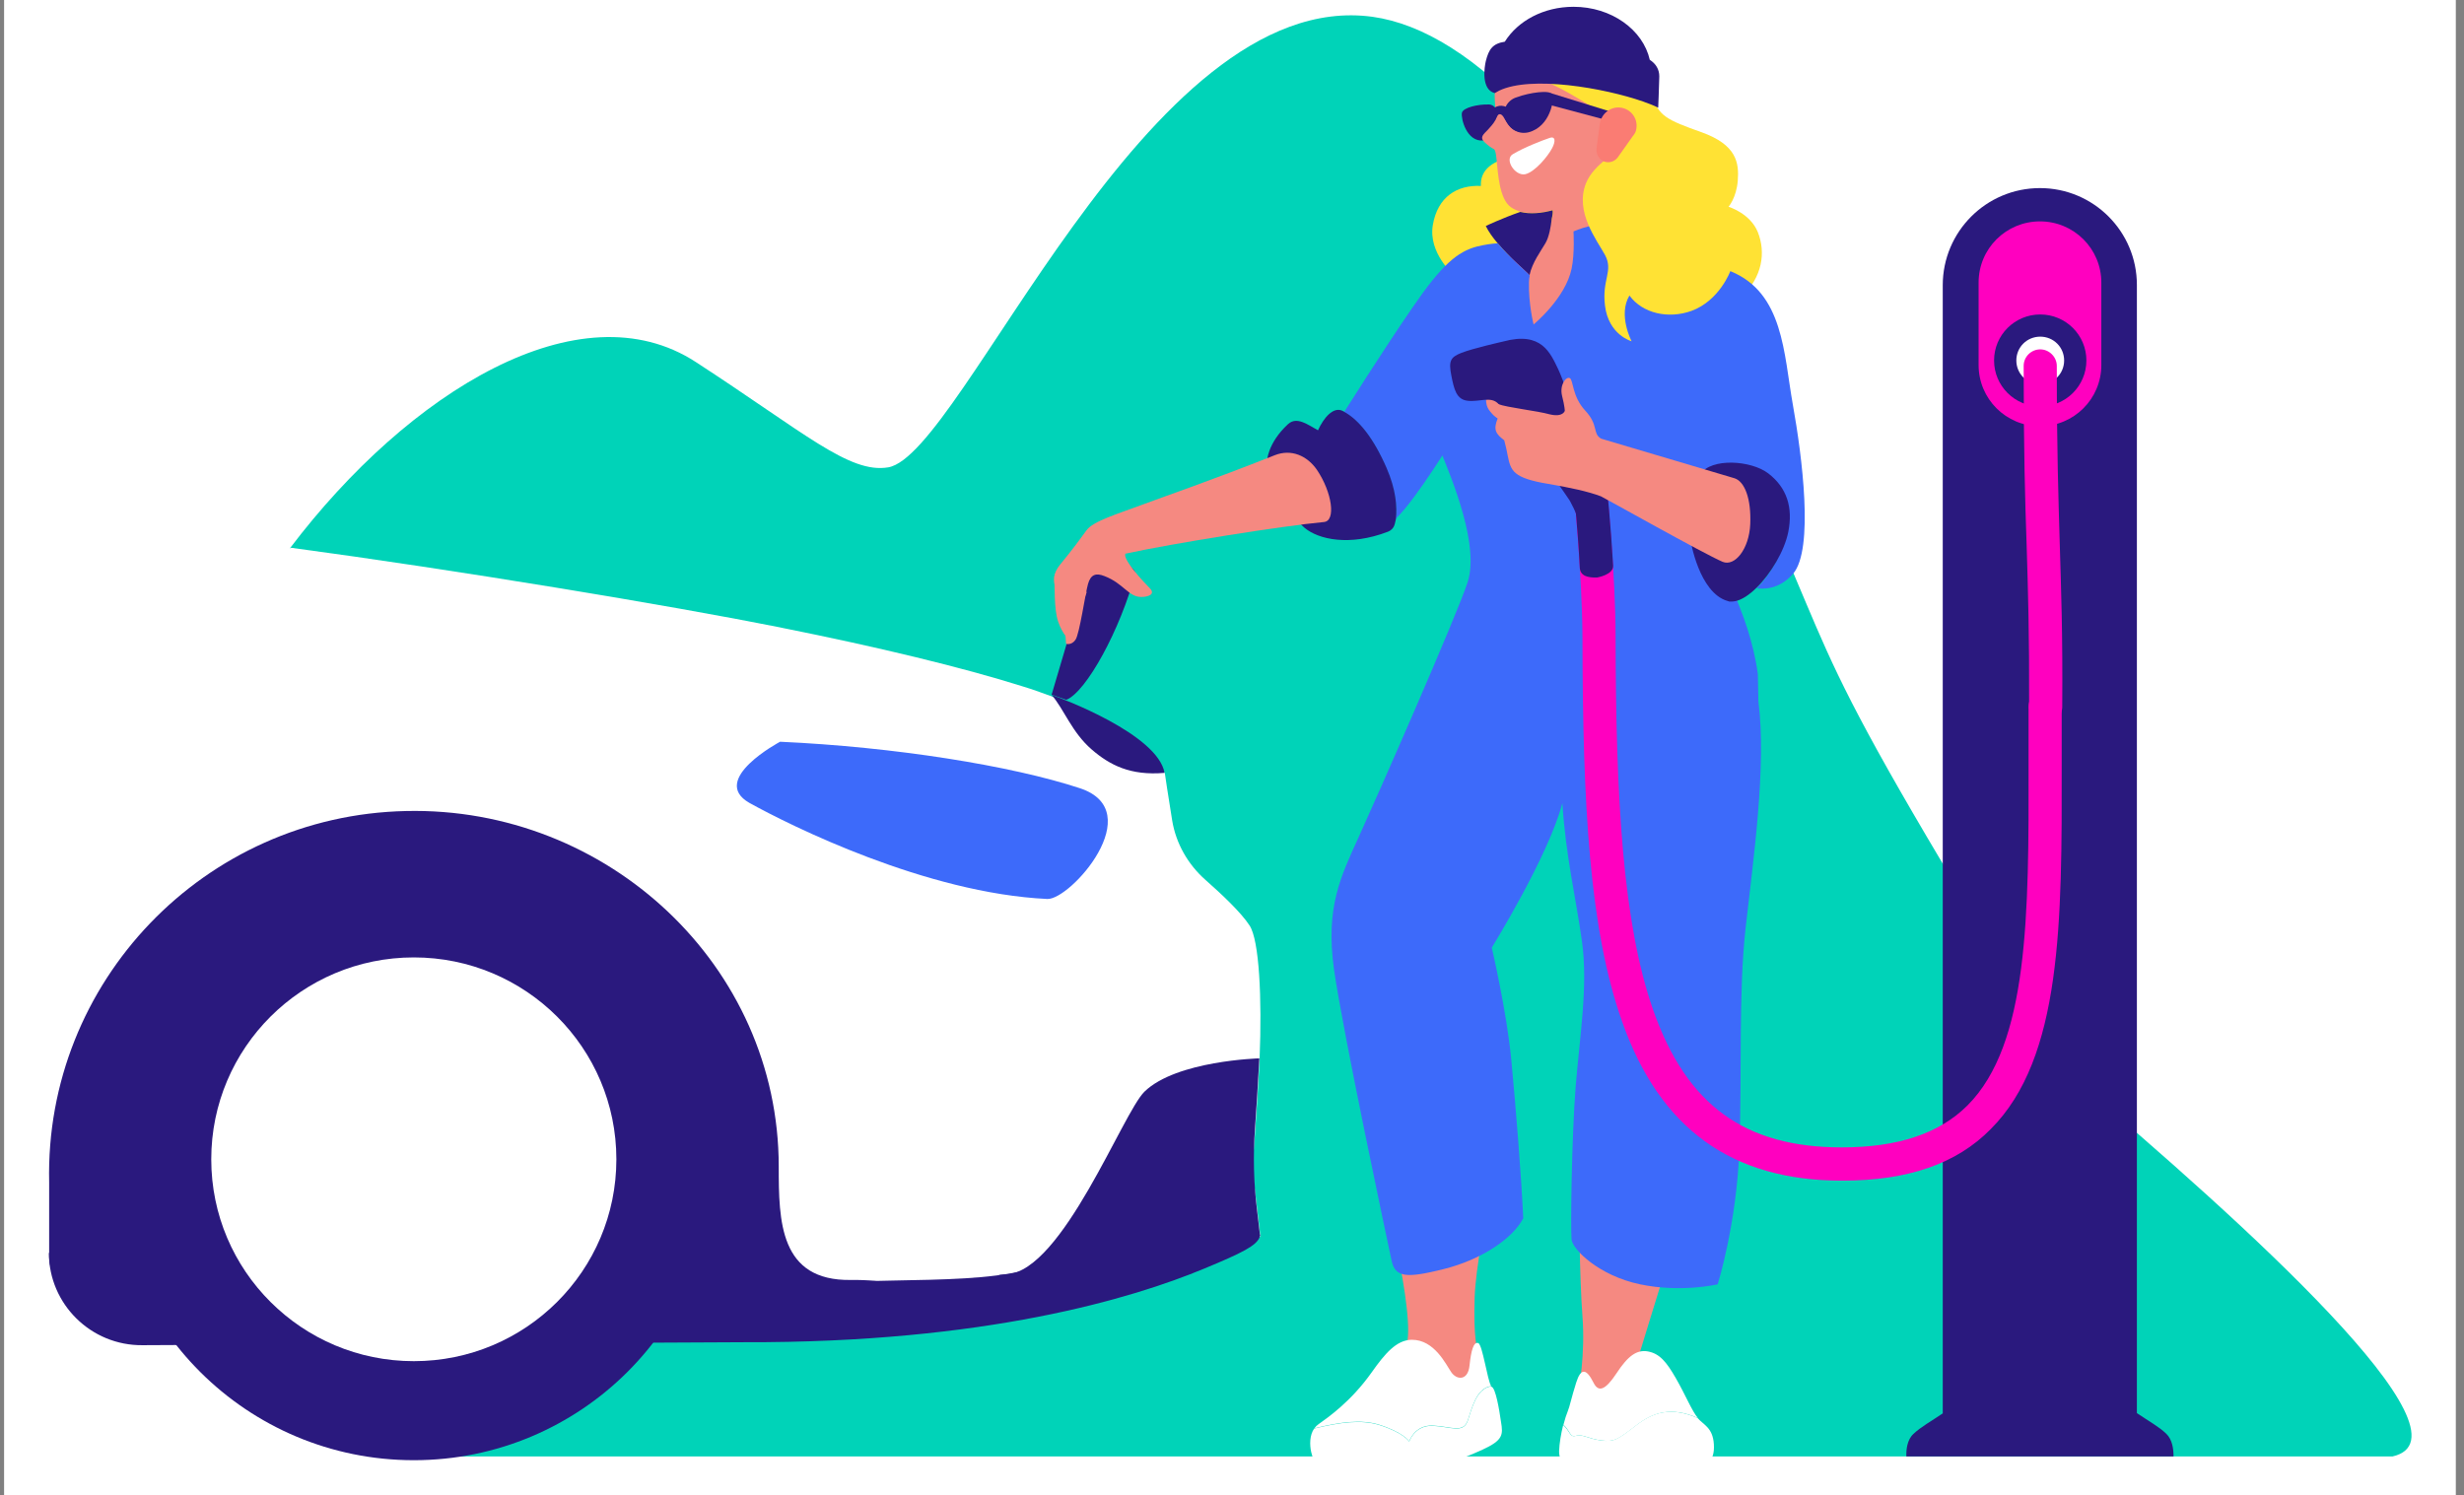 <svg width="201" height="122" viewBox="0 0 201 122" fill="none" xmlns="http://www.w3.org/2000/svg">
<rect x="0" y="0" width="201" height="122" fill="#808080" stroke="none"/>
<g clip-path="url(#clip0_76_2943)">
<rect width="200" height="122" transform="translate(0.333)" fill="white"/>
<path d="M31.187 118.819H195.181C202.335 117.163 183.012 99.728 169.19 88.027C144.853 48.691 151.68 57.313 140.849 34.729C130.017 12.122 120.028 2.497 111.966 1.371C93.471 -1.168 78.542 37.113 72.451 38.128C69.284 38.658 65.629 35.303 56.769 29.541C47.319 23.382 33.351 31.931 23.67 44.706C26.5 49 24.345 54.495 22.5 58.5C17.406 69.516 1.351 88.816 4.873 105.286H31.187V118.819Z" fill="#00D3B8"/>
<path d="M68.597 108.906C93.139 107.824 101.91 101.555 102.729 100.936C102.774 100.892 102.796 100.892 102.796 100.892V100.804V100.76V100.694L102.154 95.263C102.154 95.263 102.53 90.98 102.752 86.344C102.951 81.487 102.729 76.696 101.932 75.504C101.245 74.444 99.673 72.965 98.322 71.773C96.904 70.515 95.93 68.815 95.62 66.938C95.309 65.062 95.021 63.075 95.021 63.075C94.091 61.375 91.81 60.095 89.484 58.527C89.019 58.218 88.421 57.887 87.646 57.556C87.624 57.556 87.601 57.534 87.601 57.534C86.826 57.18 85.918 56.849 84.855 56.474C84.39 56.297 83.902 56.143 83.393 55.988C78.564 54.465 71.632 52.787 63.791 51.22C63.724 51.198 63.658 51.198 63.591 51.176C54.643 49.387 37.189 46.495 23.722 44.685C21.02 48.261 18.628 52.169 16.79 56.165C11.651 67.203 1.351 88.816 4.873 105.285H31.187V108.774L60.668 108.597C63.481 108.619 66.116 109.016 68.597 108.906Z" fill="white"/>
<path d="M102.774 100.694L102.531 98.618C102.265 96.455 102.22 94.269 102.375 92.084C102.486 90.494 102.619 88.441 102.73 86.344C102.73 86.344 95.974 86.52 93.361 89.059C91.589 90.781 86.694 103.652 82.153 103.961C77.612 104.27 97.635 103.63 97.635 103.63L102.774 100.76" fill="#2A197E"/>
<path d="M102.796 100.738C102.796 100.738 102.796 100.76 102.796 100.782C102.774 100.804 102.774 100.87 102.752 100.936C102.486 101.621 101.379 102.195 98.233 103.497C92.386 105.926 80.403 109.568 60.69 109.502L11.629 109.745C7.421 109.789 3.988 106.389 3.988 102.217C3.988 102.217 55.773 104.91 68.996 104.557C79.185 104.27 84.833 104.8 89.551 100.649C96.594 94.424 102.397 100.782 102.796 100.738Z" fill="#2A197E"/>
<path d="M176.708 116.964C176.11 116.39 175.291 115.949 174.316 115.286V23.249C174.316 18.878 170.772 15.345 166.409 15.345C162.023 15.345 158.479 18.9 158.479 23.271V115.308C157.505 115.971 156.685 116.412 156.087 116.986C155.578 117.45 155.489 118.267 155.511 118.818H177.306C177.306 118.244 177.218 117.45 176.708 116.964Z" fill="#2A197E"/>
<path d="M63.636 60.514C72.895 60.934 82.485 62.457 88.111 64.311C93.737 66.188 87.314 73.429 85.431 73.341C75.553 72.877 64.478 67.358 61.133 65.503C57.811 63.605 63.636 60.514 63.636 60.514Z" fill="#3D6AFA"/>
<path d="M113.584 100.186C114.425 103.917 115.045 107.67 114.824 109.303C114.58 111.158 118.412 112.858 118.412 112.858H120.073L120.516 110.076C120.516 110.076 120.184 109.171 120.295 105.86C120.361 103.519 121.292 98.861 121.292 98.861L113.584 100.186Z" fill="#F58981"/>
<path d="M136.618 101.135C135.688 104.049 133.274 111.953 133.274 111.953L130.483 114.425L128.778 113.432C128.778 113.432 129.331 110.518 129.088 107.383C128.844 104.226 128.8 97.735 128.8 97.735L136.618 101.135Z" fill="#F58981"/>
<path d="M121.69 113.145C121.668 113.145 121.646 113.123 121.646 113.101C120.45 113.255 120.073 114.889 119.741 115.882C119.365 116.986 118.368 116.39 116.884 116.324C115.4 116.258 114.957 117.604 114.957 117.604C114.957 117.604 114.492 116.876 112.52 116.258C111.036 115.794 109.309 116.037 107.205 116.545C106.828 117.074 106.828 117.869 106.961 118.465C107.16 119.326 107.603 119.944 108.977 120.253C110.35 120.563 113.074 120.452 114.802 120.253C116.529 120.055 119.254 119.039 120.937 118.267C122.621 117.494 122.621 117.052 122.443 115.993C122.288 114.889 122 113.277 121.69 113.145Z" fill="white"/>
<path d="M112.52 116.236C114.469 116.854 114.956 117.582 114.956 117.582C114.956 117.582 115.399 116.236 116.883 116.302C118.367 116.368 119.364 116.964 119.741 115.86C120.073 114.867 120.449 113.233 121.645 113.079C121.335 112.637 120.937 109.679 120.582 109.568C120.206 109.458 120.006 110.164 119.874 111.423C119.741 112.659 118.832 112.593 118.39 111.953C117.947 111.312 117.016 109.303 115.178 109.303C113.915 109.303 112.963 110.451 111.9 111.953C110.216 114.337 108.334 115.639 107.558 116.191C107.426 116.28 107.315 116.39 107.226 116.523C109.33 116.015 111.036 115.772 112.52 116.236Z" fill="white"/>
<path d="M138.479 115.684C136.242 114.712 134.803 115.264 133.496 116.258C131.945 117.45 131.679 117.648 130.616 117.516C129.553 117.383 129.044 116.964 128.534 117.141C128.069 117.295 128.069 116.743 127.515 116.258C127.338 116.964 127.205 117.759 127.183 118.377C127.161 119.415 127.958 119.79 129.243 119.79C130.528 119.79 130.616 119.922 132.543 119.922H137.04C139.255 119.922 139.897 119.216 139.808 117.825C139.72 116.456 138.967 116.258 138.479 115.684Z" fill="white"/>
<path d="M128.556 117.141C129.066 116.964 129.575 117.384 130.639 117.516C131.702 117.648 131.967 117.45 133.518 116.258C134.825 115.264 136.264 114.712 138.502 115.684C138.014 115.11 137.483 113.785 136.707 112.438C135.932 111.092 135.378 110.429 134.426 110.253C133.518 110.098 132.809 110.606 131.879 112.019C130.949 113.432 130.395 113.608 129.996 112.814C129.398 111.621 128.955 111.599 128.579 112.792C128.202 113.984 128.025 114.823 127.914 115.065C127.781 115.397 127.648 115.794 127.538 116.236C128.091 116.743 128.069 117.295 128.556 117.141Z" fill="white"/>
<path d="M126.231 13.402C124.88 12.321 120.649 12.608 120.804 15.169C118.855 15.08 117.282 16.052 116.884 18.348C116.485 20.644 118.611 22.454 118.611 22.454L128.202 20.666L126.231 13.402Z" fill="#FFE234"/>
<path d="M134.803 7.729C135.201 9.451 136.043 9.804 138.767 10.775C141.691 11.813 141.868 13.292 141.758 14.749C141.647 16.14 141.005 16.869 141.005 16.869C141.005 16.869 142.776 17.398 143.397 18.944C144.061 20.622 143.751 22.586 142.112 24.176C140.473 25.788 133.85 21.703 133.85 21.703L132.233 10.577L133.695 7.133L134.803 7.729Z" fill="#FFE234"/>
<path d="M122.177 10.003C122.332 9.23 122.022 8.568 121.491 8.524C121.468 8.524 121.424 8.524 121.402 8.524C120.605 8.501 119.342 8.766 119.254 9.208C119.165 9.649 119.63 11.592 121.003 11.46C121.712 11.393 122.022 10.665 122.177 10.003Z" fill="#2A197E"/>
<path d="M121.712 10.003C121.845 9.539 121.646 9.12 121.269 9.097H121.247C120.738 9.053 119.94 9.274 119.874 9.517C119.807 9.76 120.029 10.886 120.893 10.841C121.358 10.819 121.601 10.4 121.712 10.003Z" fill="#2A197E"/>
<path d="M133.142 18.701C133.031 17.354 132.987 16.559 132.987 16.559L131.835 7.994L124.038 4.815C122.466 5.278 121.978 6.007 121.934 7.398C121.912 8.038 121.956 8.479 121.978 8.833C122.067 8.744 122.2 8.678 122.333 8.678C122.776 8.634 123.108 8.921 123.108 8.921C123.108 8.921 125.589 10.488 124.592 10.643C122.909 10.93 122.953 9.12 122.31 9.186C122.178 9.208 122.133 9.34 122.023 9.738C121.823 10.113 121.535 10.4 121.38 10.577C121.004 10.974 120.671 11.195 121.114 11.614C121.424 11.901 121.646 12.056 121.867 12.166C122.023 12.254 122.067 12.895 122.089 13.093C122.2 14.065 122.288 16.25 123.263 16.913C123.484 17.067 123.75 17.177 124.038 17.266C124.836 17.465 125.788 17.376 126.674 17.133C126.696 17.31 126.674 17.553 126.607 17.84C126.497 18.436 126.253 19.164 125.965 19.628C125.854 19.782 124.37 20.224 123.595 20.224C122.798 20.732 121.646 25.942 120.804 27.244C123.44 26.98 127.648 27.62 130.373 27.664L131.835 20.423L133.252 19.761C133.208 19.385 133.186 19.032 133.142 18.701Z" fill="#F58981"/>
<path d="M126.652 17.155C125.766 17.398 124.813 17.487 124.016 17.288C122.554 17.796 121.203 18.436 121.203 18.436C121.425 18.9 121.779 19.385 122.155 19.827C123.197 21.085 124.57 22.189 124.769 22.454C124.991 21.416 125.677 20.511 126.076 19.827C126.364 19.341 126.519 18.458 126.585 17.818C126.652 17.575 126.674 17.31 126.652 17.155Z" fill="#2A197E"/>
<path d="M122 9.738C122.111 9.539 122.177 9.34 122.31 9.318C122.842 9.23 122.886 11.04 124.459 10.709C125.455 10.488 123.13 8.877 123.13 8.877C123.13 8.877 122.797 8.59 122.332 8.634C122.177 8.656 121.867 8.744 121.823 8.899C121.867 9.252 122.044 9.473 122 9.738Z" fill="#2A197E"/>
<path d="M122.797 9.76C122.487 9.076 122.908 8.237 123.617 7.972C123.661 7.95 123.706 7.95 123.75 7.928C124.769 7.552 126.452 7.309 126.629 7.707C126.806 8.104 126.474 10.334 124.68 10.797C123.706 11.018 123.085 10.356 122.797 9.76Z" fill="#2A197E"/>
<path d="M123.506 9.583C123.307 9.164 123.484 8.634 123.927 8.457H123.949C124.547 8.214 125.544 8.104 125.655 8.325C125.765 8.546 125.633 9.804 124.569 10.113C123.993 10.29 123.683 9.936 123.506 9.583Z" fill="#2A197E"/>
<path d="M123.661 5.941C127.028 6.515 129.641 8.799 131.192 9.439C131.413 9.527 129.708 10.444 131.059 11.659C132.61 13.071 135.068 12.696 135.068 12.696L134.648 8.612L128.202 5.146L123.661 5.941Z" fill="#FFE234"/>
<path d="M126.497 7.596L131.569 9.164V9.936L126.209 8.501L126.497 7.596Z" fill="#2A197E"/>
<path d="M134.581 4.881C134.028 2.43 131.458 0.554 128.357 0.554C125.921 0.554 123.817 1.702 122.754 3.402C121.757 3.556 121.447 4.02 121.203 4.991C121.092 5.455 120.804 7.309 121.934 7.596C122.045 7.53 122.155 7.464 122.288 7.398C124.902 6.139 130.86 7.177 134.028 8.281C134.515 8.457 134.936 8.612 135.268 8.788C135.268 8.788 135.334 7.243 135.357 6.228C135.357 5.654 135.069 5.19 134.581 4.881Z" fill="#2A197E"/>
<path d="M123.396 12.586C124.304 12.034 125.854 11.438 126.386 11.261C126.917 11.062 126.895 11.57 126.607 12.1C126.275 12.74 125.19 14.065 124.392 14.219C123.573 14.352 122.709 13.005 123.396 12.586Z" fill="white"/>
<path d="M146.254 33.029C145.501 28.834 145.501 23.889 141.159 22.123C136.818 20.357 132.41 18.303 132.41 18.303C130.55 17.906 128.357 18.878 128.357 18.878C128.357 18.878 128.468 20.688 128.202 21.924C127.693 24.352 125.101 26.472 125.101 26.472C125.101 26.472 124.68 24.794 124.725 23.028C124.725 22.851 124.747 22.653 124.791 22.476C124.569 22.211 123.218 21.085 122.177 19.849C121.69 19.871 121.114 19.959 120.472 20.114C118.899 20.533 117.615 21.593 115.245 25.059C112.764 28.657 109.707 33.536 109.641 33.625C110.859 34.287 112.055 35.766 113.096 38.217C113.849 39.961 113.982 41.352 113.849 42.389C113.871 42.345 113.871 42.301 113.916 42.257C115.577 40.667 118.788 35.369 118.788 35.369L137.992 44.486C137.682 43.162 137.438 42.014 137.438 42.014L138.701 38.967V38.702C139.587 37.356 142.333 37.643 143.729 38.702C145.279 39.872 145.833 41.661 145.611 43.581C145.434 45.149 144.415 46.893 143.308 47.997C143.795 48.063 145.124 48.129 146.276 46.804C147.981 44.795 147.007 37.223 146.254 33.029Z" fill="#3D6AFA"/>
<path d="M143.396 54.995C142.688 49.785 139.852 45.369 139.852 45.369L142.82 27.222L133.053 29.518L122.731 26.428L117.526 27.885C116.485 30.401 115.953 33.117 117.304 36.296C118.633 39.475 120.671 44.575 119.719 47.511C118.744 50.447 112.299 65.084 110.837 68.285C109.375 71.508 108.112 74.003 108.821 79.08C109.53 84.136 113.251 101.599 113.517 102.835C113.805 104.226 114.735 104.292 117.747 103.541C120.937 102.747 123.418 101.003 124.259 99.391C124.082 95.704 123.661 90.45 123.285 86.476C122.908 82.502 121.69 77.314 121.69 77.314C121.69 77.314 126.297 69.874 127.449 65.525C127.737 69.919 128.534 73.12 129.044 76.762C129.553 80.405 128.888 84.379 128.534 88.64C128.202 92.9 128.113 100.34 128.202 101.135C128.29 101.93 130.417 104.071 133.783 104.778C137.15 105.484 140.118 104.778 140.118 104.778C140.118 104.778 141.669 99.877 141.89 93.695C142.112 87.514 141.802 81.023 142.4 75.681C142.998 70.338 144.127 62.457 143.441 57.247L143.396 54.995Z" fill="#3D6AFA"/>
<path d="M89.064 61.154C90.526 62.413 92.209 63.296 95 63.053C94.424 59.896 86.628 56.982 85.786 56.695C86.805 57.865 87.425 59.741 89.064 61.154Z" fill="#2A197E"/>
<path d="M86.982 57.092C88.599 56.474 91.412 51.352 92.63 46.716C91.833 45.325 89.263 44.906 89.263 44.906L85.786 56.673L86.982 57.092Z" fill="#2A197E"/>
<path d="M141.137 49.1C141.115 49.1 141.093 49.1 141.071 49.1C141.204 49.123 141.336 49.123 141.492 49.1C141.359 49.1 141.248 49.1 141.137 49.1Z" fill="#3D6AFA"/>
<path d="M109.508 33.514C109.53 33.536 109.575 33.536 109.597 33.559C109.575 33.559 109.53 33.536 109.508 33.514Z" fill="#3D6AFA"/>
<path d="M113.118 38.194C112.055 35.744 110.859 34.265 109.663 33.603C109.641 33.581 109.618 33.581 109.596 33.559C109.574 33.536 109.53 33.536 109.508 33.514C108.755 33.161 107.979 34.088 107.514 35.104C106.673 34.64 105.787 33.956 105.078 34.596C103.35 36.186 103.35 37.687 103.35 37.687L105.587 40.711C105.587 40.711 105.1 41.948 106.407 43.051C107.558 44.023 110.106 44.575 113.207 43.383C113.827 43.14 113.782 42.61 113.871 42.345C113.982 41.329 113.871 39.939 113.118 38.194Z" fill="#2A197E"/>
<path d="M144.238 38.614C142.843 37.554 139.609 37.334 138.701 38.68V38.945L137.438 41.992L137.903 44.067C137.903 44.067 138.59 48.372 140.938 49.034C140.982 49.056 141.027 49.056 141.071 49.078C141.093 49.078 141.115 49.078 141.137 49.078C141.248 49.078 141.359 49.078 141.492 49.056C142.045 48.968 142.688 48.548 143.308 47.93C144.438 46.827 145.567 44.95 145.877 43.405C146.276 41.396 145.767 39.784 144.238 38.614Z" fill="#2A197E"/>
<path d="M132.654 11.217C131.968 12.586 130.063 13.27 129.376 14.948C128.446 17.288 130.262 19.584 130.926 20.798C131.635 22.123 130.661 22.785 130.926 24.927C131.214 27.333 133.097 27.841 133.097 27.841C133.097 27.841 131.968 25.699 132.92 24.11C134.005 25.589 136.109 26.03 137.97 25.368C140.274 24.529 141.16 22.101 141.16 22.101L132.654 11.217Z" fill="#FFE234"/>
<path d="M133.492 10.453C133.603 9.614 133.005 8.863 132.163 8.775C131.344 8.686 130.613 9.305 130.502 10.121L130.236 12.086C130.17 12.594 130.48 13.102 130.967 13.212C131.388 13.3 131.764 13.124 131.986 12.815L133.204 11.093C133.381 10.894 133.47 10.695 133.492 10.453Z" fill="#FA7C73"/>
<path d="M93.095 48.703C93.627 48.703 94.291 48.504 93.804 47.996C93.295 47.489 91.545 45.612 91.811 45.171C95.642 44.332 104.657 42.897 108.002 42.588C108.999 42.499 108.666 40.159 107.426 38.327C106.629 37.179 105.344 36.605 103.993 37.135C98.766 39.21 95.133 40.446 93.117 41.197C91.102 41.947 89.175 42.522 88.643 43.25C88.112 43.979 87.536 44.773 86.45 46.098C85.365 47.422 86.517 48.659 86.517 48.659C86.805 49.851 86.96 52.522 86.96 52.522C86.96 52.522 87.403 52.677 87.735 52.191C88.067 51.705 88.532 48.416 88.754 47.643C88.975 46.871 89.396 46.716 90.105 47.003C91.656 47.599 92.054 48.703 93.095 48.703Z" fill="#F58981"/>
<path d="M121.934 30.335C121.934 30.335 121.203 32.057 121.225 32.653C121.247 33.249 121.447 33.581 122.222 34.154C122.997 34.706 123.529 34.397 123.529 34.397L124.193 33.581L121.934 30.335Z" fill="#F58981"/>
<path d="M150.263 96.322C141.27 96.322 135.4 92.084 132.322 83.341C129.664 75.835 129.11 65.768 129.088 51.926C129.066 47.091 128.401 40.181 128.379 40.115C128.313 39.365 128.844 38.702 129.597 38.636C130.35 38.57 131.015 39.1 131.081 39.85C131.103 40.137 131.79 46.959 131.79 51.926C131.812 65.084 132.366 75.305 134.869 82.436C137.593 90.163 142.333 93.607 150.241 93.607C154.825 93.607 158.192 92.481 160.496 90.185C165.501 85.174 165.501 74.621 165.479 62.413C165.479 60.845 165.479 59.256 165.479 57.644C165.479 56.894 166.1 56.297 166.83 56.297C167.584 56.297 168.182 56.916 168.182 57.666C168.182 59.278 168.182 60.867 168.182 62.413C168.204 75.239 168.204 86.3 162.401 92.106C159.61 94.954 155.623 96.322 150.263 96.322Z" fill="#FF00BF"/>
<path d="M128.867 46.275C128.69 42.897 128.379 40.049 128.379 40.027L131.082 39.74C131.082 39.762 131.392 42.676 131.591 46.142C131.635 46.893 130.284 47.114 130.284 47.114C129.531 47.136 128.889 47.003 128.867 46.275Z" fill="#2A197E"/>
<path d="M131.015 42.698C130.971 41.925 130.948 40.932 130.638 40.027C130.638 40.027 127.759 31.461 127.117 30.137C126.474 28.812 125.766 27.002 122.62 27.863C122.62 27.863 120.162 28.415 119.209 28.79C118.301 29.143 118.168 29.474 118.39 30.622C118.611 31.77 118.811 32.609 119.741 32.697C120.671 32.808 121.624 32.3 122.222 32.94C122.953 33.713 127.139 39.453 128.025 40.8C128.025 40.8 128.689 41.925 128.778 42.676C128.889 43.647 128.933 44.619 128.933 44.619C128.933 44.619 129.221 45.038 130.063 44.972C130.948 44.906 131.037 44.553 131.037 44.553C131.037 44.553 131.059 43.338 131.015 42.698Z" fill="#2A197E"/>
<path d="M130.616 35.788C129.885 35.369 130.439 34.706 129.31 33.492C128.224 32.322 128.357 30.976 128.047 30.843C127.737 30.711 127.205 31.417 127.427 32.3C127.648 33.183 127.648 33.514 127.648 33.514C127.648 33.514 127.515 34.066 126.408 33.801C125.389 33.514 122.931 33.249 122.2 32.962C121.491 32.675 121.181 33.536 122.177 34.133C121.779 35.082 122.045 35.413 122.709 35.921C123.218 37.753 122.886 38.526 124.636 39.1C125.057 39.232 125.588 39.365 126.297 39.475C127.981 39.762 129.553 40.093 130.594 40.491C130.771 40.557 139.011 45.193 140.517 45.833C141.514 46.253 142.688 44.795 142.776 42.764C142.865 40.667 142.311 39.254 141.47 39.011C138.125 38.018 130.616 35.788 130.616 35.788Z" fill="#F58981"/>
<path d="M87.159 45.546C87.159 45.546 85.941 46.562 86.007 47.158C86.051 47.754 85.963 49.675 86.317 50.712C86.672 51.75 87.181 52.169 87.181 52.169L88.643 48.328L87.159 45.546Z" fill="#F58981"/>
<path d="M171.415 23.05C171.415 20.29 169.178 18.061 166.409 18.061C163.641 18.061 161.404 20.29 161.404 23.05V29.783C161.404 32.543 163.641 34.773 166.409 34.773C169.178 34.773 171.415 32.543 171.415 29.783V23.05Z" fill="#FF00BF"/>
<path d="M166.431 33.161C168.513 33.161 170.197 31.483 170.197 29.408C170.197 27.333 168.513 25.655 166.431 25.655C164.349 25.655 162.666 27.333 162.666 29.408C162.666 31.483 164.349 33.161 166.431 33.161Z" fill="#2A197E"/>
<path d="M166.432 31.351C167.517 31.351 168.381 30.49 168.381 29.408C168.381 28.326 167.517 27.465 166.432 27.465C165.346 27.465 164.482 28.326 164.482 29.408C164.482 30.49 165.346 31.351 166.432 31.351Z" fill="white"/>
<path d="M166.875 59.013C166.121 59.013 165.501 58.395 165.523 57.644C165.546 51.705 165.435 48.217 165.324 44.531C165.191 40.733 165.08 36.804 165.08 29.849C165.08 29.099 165.701 28.503 166.432 28.503C167.162 28.503 167.783 29.121 167.783 29.849C167.783 36.76 167.916 40.667 168.026 44.442C168.137 48.173 168.27 51.683 168.226 57.666C168.226 58.417 167.628 59.013 166.875 59.013Z" fill="#FF00BF"/>
<path d="M33.757 119.128C47.359 119.128 58.387 108.136 58.387 94.578C58.387 81.02 47.359 70.029 33.757 70.029C20.154 70.029 9.126 81.02 9.126 94.578C9.126 108.136 20.154 119.128 33.757 119.128Z" fill="#2A197E"/>
<path d="M4.01 96.477C3.633 80.096 16.679 66.519 33.114 66.166C49.549 65.79 63.525 78.771 63.525 95.174C63.525 99.634 63.592 104.513 69.417 104.424C75.065 104.358 75.42 106.478 75.42 106.478L57.08 106.522L7.089 105.661C5.383 105.639 4.01 104.248 4.01 102.526V96.477Z" fill="#2A197E"/>
<path d="M33.757 111.048C42.882 111.048 50.28 103.674 50.28 94.578C50.28 85.483 42.882 78.109 33.757 78.109C24.631 78.109 17.233 85.483 17.233 94.578C17.233 103.674 24.631 111.048 33.757 111.048Z" fill="white"/>
</g>
<defs>
<clipPath id="clip0_76_2943">
<rect width="200" height="122" fill="white" transform="translate(0.333)"/>
</clipPath>
</defs>
</svg>
